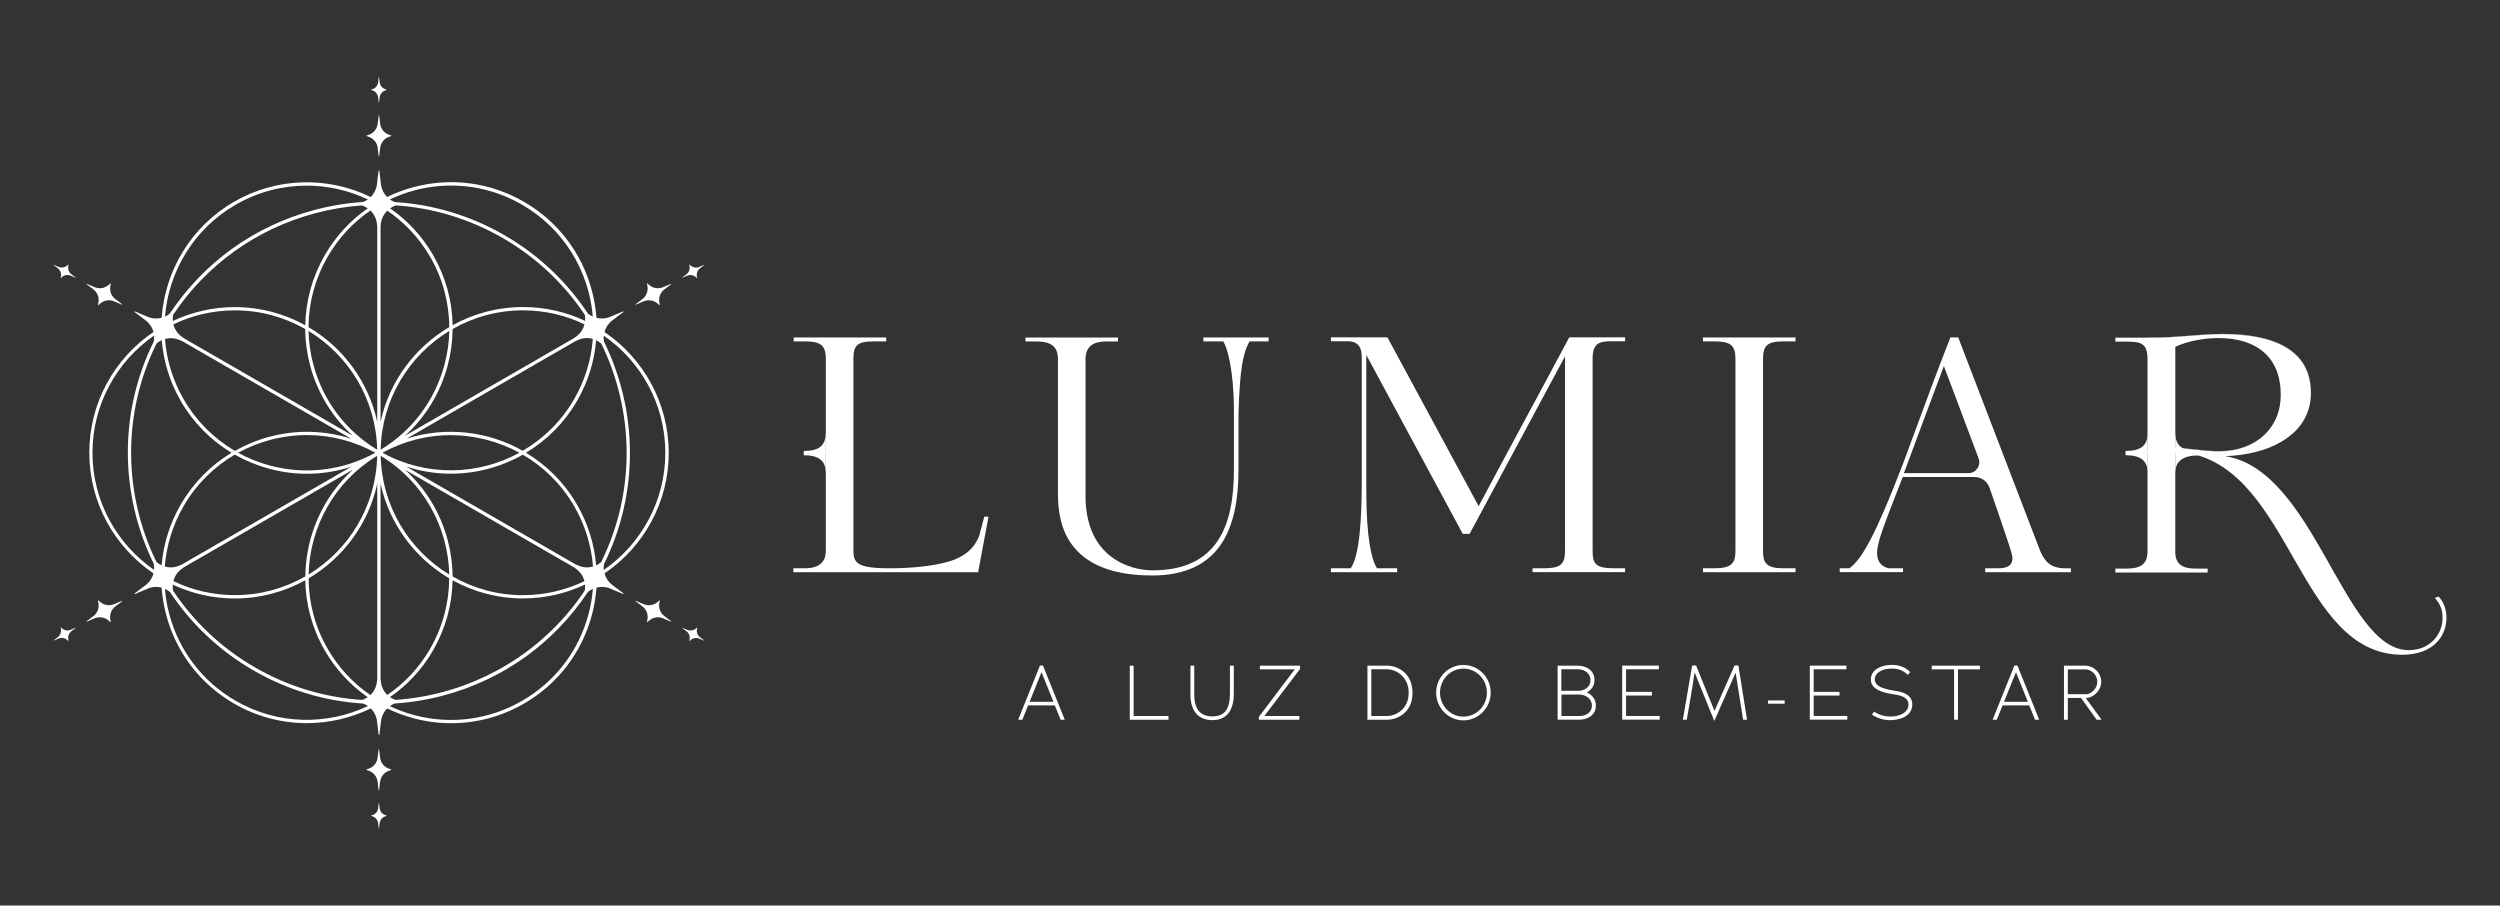 <svg xmlns="http://www.w3.org/2000/svg" id="Camada_1" viewBox="0 0 414.13 150"><rect x="0" y="0" width="414.13" height="150" fill="#333333" stroke="none"/><defs><style>      .st0 {        fill: #fff;      }    </style></defs><g><path class="st0" d="M157.03,93.07c2.8-.81,4.36-2.26,5.16-4.25l.86-3.23h.7l-1.72,9.2h-30.61v-.65h1.88c2.85,0,3.5-1.45,3.5-2.9v-31.79c0-2.31-.91-2.9-3.5-2.9h-1.83v-.65h15.33v.65h-2.04c-2.8,0-3.39.7-3.39,2.9v31.79c0,2.04.7,2.9,5.97,2.9,3.28,0,7.1-.32,9.68-1.08h0Z"></path><path class="st0" d="M206.99,56.54c-1.24,2.21-1.61,5.22-1.83,11.94v9.31c0,10.01-3.23,17.54-14.31,17.54-15.76,0-15.6-10.6-15.6-14.09v-21.78c0-2.04-1.13-2.9-3.6-2.9h-1.78v-.65h15.33v.65h-1.99c-2.04,0-3.39.81-3.39,2.9v22.7c0,10.27,7.48,12.32,11.08,12.32,10.87,0,13.5-7.53,13.5-16.68v-9.79c0-6.67-1.13-10.6-1.78-11.46h-3.28v-.65h10.81v.65h-3.17.01Z"></path><path class="st0" d="M253.87,94.79v-.65h1.83c2.74,0,3.55-.59,3.55-2.9v-32.22l-15.81,29.42h-1.13l-15.98-29.64v22.43c0,8.07.91,11.57,1.78,12.91h3.33v.65h-10.97v-.65h3.28c.81-1.24,1.83-4.09,1.83-14.58v-20.39c0-2.04-.97-2.64-2.31-2.64h-2.8v-.65h9.36l15.11,27.97c4.95-9.31,10.06-18.67,15.01-27.97h9.25v.65h-1.88c-1.99,0-3.5,0-3.5,2.8v31.9c0,2.1.43,2.9,3.44,2.9h1.94v.65h-15.33Z"></path><path class="st0" d="M282.1,94.79v-.65h1.83c2.9,0,3.55-.81,3.55-2.9v-31.79c0-2.31-.86-2.9-3.55-2.9h-1.83v-.65h15.33v.65h-1.99c-2.69,0-3.39.7-3.39,2.9v31.79c0,1.99.48,2.9,3.39,2.9h1.99v.65h-15.33Z"></path><path class="st0" d="M328.85,94.79v-.65h1.88c.97,0,2.64,0,2.64-1.67,0-.61-.43-1.94-3.8-11.68-.37-1.06-1.36-1.77-2.48-1.77h-11.9l-1.88,4.84c-.86,2.26-2.37,5.97-2.37,7.69s.91,2.31,1.88,2.58h2.42v.65h-10.49v-.65h1.61c1.99-1.4,4.3-5.38,8.88-17.32l4.68-12.64c.97-2.58,2.04-5.43,3.17-8.28h1.29l13.34,34.75c.7,1.88,1.56,3.5,4.36,3.5h.97v.65h-14.2ZM322.01,60.63c-2.26,6.02-4.36,11.62-6.62,17.75h10.68c1.26,0,2.13-1.26,1.69-2.44l-5.75-15.31Z"></path><g><g><path class="st0" d="M360.33,74.82v16.46c0,.15,0,.3.02.45v-16.91s-.02,0-.02,0ZM367.6,74.73c-1.45,0-2.95-.16-4.4-.33l-2.85-.26v-16.7h-.02v16.73l2.85.27c1.45.15,2.95.32,4.4.32,3.16,0,5.76-1.03,7.53-2.75-1.79,1.7-4.37,2.72-7.51,2.72ZM382.83,65.1c0-4.36-2.26-9.79-14.73-9.79-3.56,0-7.97.65-11.57.59h-.76v.04h.74c3.6.05,8.01-.59,11.57-.59,12.47,0,14.73,5.43,14.73,9.79,0,.41-.03.82-.07,1.2.06-.4.09-.82.09-1.24h0Z"></path><path class="st0" d="M403.97,98.82l-.65.22c.98,1.08,1.29,2.04,1.29,3.28.05,2.58-1.93,5.38-5.6,5.38-10.81,0-15.54-29.85-30.42-32.14,7.17-.22,13.09-3.27,14.07-8.77.03-.15.05-.29.07-.45.05-.38.07-.79.07-1.2,0-4.36-2.26-9.79-14.73-9.79-3.56,0-7.97.65-11.57.59h-6.08v.65h1.83c2.47,0,3.49.32,3.49,2.9v12.23h.02v6.55l-.02.02v13c0,1.99-.91,2.9-3.49,2.9h-1.83v.65h15.28v-.65h-1.99c-2.23,0-3.23-.77-3.37-2.45,0-.15-.02-.29-.02-.45v-16.46h.02v-.04c.77.04,1.5.13,2.22.26,17.1,3.22,18.23,33.41,35.38,33.41,5.28,0,7.32-3.23,7.32-6.13,0-1.4-.48-2.63-1.29-3.5h0ZM363.18,74.44l-2.85-.27v-16.73h.02c2.21-1.01,4.94-1.44,7.14-1.44,6.29,0,10.32,3.12,10.32,9.41,0,1.19-.19,2.31-.56,3.33-.26.71-.6,1.38-1.03,1.99-.32.46-.68.89-1.1,1.29-1.77,1.72-4.37,2.75-7.53,2.75-1.45,0-2.95-.16-4.4-.32h-.01Z"></path></g><path class="st0" d="M355.75,71.72v6.56l.02-.02v-6.55h-.02ZM360.35,74.78v.04l2.22.22c-.71-.13-1.45-.22-2.22-.26Z"></path></g></g><g><path class="st0" d="M170.31,116.85c-.28.73-.68,1.65-.96,2.38h-.69l3.61-8.98h.5l3.61,8.98h-.69l-.96-2.38h-4.43.01ZM174.5,116.25l-1.97-4.9-1.98,4.9h3.95Z"></path><path class="st0" d="M187.79,110.27v8.34h5.77v.61h-6.41v-8.95s.64,0,.64,0Z"></path><path class="st0" d="M197.2,115.01c0-1.53,0-3.2,0-4.74h.63v4.74c0,2.5,1.02,3.66,3,3.66s2.91-1.12,2.91-3.79v-4.61h.64v4.61c0,2.9-1.23,4.41-3.55,4.41s-3.65-1.52-3.64-4.28Z"></path><path class="st0" d="M215.23,119.22h-6.7v-.47l5.95-7.87h-5.78v-.61h6.65v.55l-5.91,7.79h5.8v.61h0Z"></path><path class="st0" d="M226.52,110.27h3.31c1.55,0,4.16,1.12,4.16,4.51s-2.69,4.44-4.16,4.44h-3.31v-8.95ZM227.16,118.61h2.67c1.24,0,3.52-1.03,3.52-3.83s-2.22-3.91-3.52-3.91h-2.67v7.74Z"></path><path class="st0" d="M237.9,114.73c0-2.53,2.03-4.58,4.52-4.58s4.52,2.06,4.52,4.58-2.03,4.6-4.52,4.6-4.52-2.06-4.52-4.6ZM238.54,114.73c0,2.2,1.74,3.98,3.88,3.98s3.89-1.79,3.89-3.98-1.74-3.97-3.89-3.97-3.88,1.79-3.88,3.97Z"></path><path class="st0" d="M258.01,110.27h3.37c1.19,0,2.75.63,2.75,2.41,0,1-.6,1.66-1.26,2.02.79.36,1.49,1.09,1.49,2.16,0,1.8-1.63,2.36-2.75,2.36h-3.59v-8.95h0ZM258.64,114.43h2.87c.82,0,1.95-.52,1.95-1.75s-1.05-1.81-2.09-1.81h-2.73v3.56ZM258.66,118.61h2.95c1.01,0,2.09-.49,2.09-1.75,0-1.15-1.07-1.81-2.09-1.81h-2.95v3.56Z"></path><path class="st0" d="M274.79,110.27v.6h-5.43v3.74h4.28v.61h-4.28v3.38h5.57v.61h-6.21v-8.95h6.07,0Z"></path><path class="st0" d="M283.98,119.44l-3.27-8.07c-.24,1.89-1.29,7.85-1.29,7.85h-.65l1.54-8.98h.65l3.05,7.53,3.32-7.53h.64l1.43,8.98h-.65l-1.24-7.79c-1.16,2.66-2.38,5.35-3.54,8.01h0Z"></path><path class="st0" d="M295.63,116.03v.54h-2.75v-.54h2.75Z"></path><path class="st0" d="M305.87,110.27v.6h-5.43v3.74h4.28v.61h-4.28v3.38h5.57v.61h-6.21v-8.95h6.07,0Z"></path><path class="st0" d="M310.09,118.39l.34-.52c.74.5,1.71.83,2.72.83,1.28,0,2.99-.52,2.99-1.99,0-1.11-1.11-1.44-1.88-1.6l-.77-.13s-.08-.01-.12-.01c-1.62-.27-3.46-.82-3.46-2.4,0-1.8,1.98-2.43,3.45-2.43,1.18,0,2.21.32,3.08,1.21l-.45.43c-.71-.74-1.57-1.03-2.63-1.03-1.47,0-2.8.63-2.8,1.81,0,.75.64,1.18,1.51,1.46.58.19,1.24.31,1.75.4.24.04.49.08.66.11,1.11.24,2.29.75,2.29,2.17,0,2.12-2.4,2.6-3.63,2.6-1.14,0-2.22-.36-3.06-.92h0Z"></path><path class="st0" d="M324.35,119.22h-.65v-8.34h-3.7v-.61h7.98v.61h-3.63v8.34Z"></path><path class="st0" d="M331.73,116.85c-.28.73-.68,1.65-.96,2.38h-.69l3.61-8.98h.5l3.61,8.98h-.69l-.96-2.38h-4.43.01ZM335.92,116.25l-1.97-4.9-1.98,4.9h3.95Z"></path><path class="st0" d="M342.54,115.61v3.61h-.64v-8.95h3.59c1.09,0,2.58.97,2.58,2.68,0,1.46-1.34,2.66-2.48,2.66h-.08l2.62,3.61h-.82l-2.59-3.61h-2.18,0ZM342.54,115h3.05c.79,0,1.83-.93,1.83-2.04,0-1.3-1.12-2.07-1.93-2.07h-2.95v4.11h0Z"></path></g><g><path class="st0" d="M355.77,74.76v3.5l-.02.02c0-1.99-1.17-2.86-3.62-2.87v-.65h3.64,0Z"></path><path class="st0" d="M355.77,71.72v3.51h-.02l-3.62.12v-.65c2.45,0,3.62-.83,3.62-2.98h.02Z"></path></g><g><path class="st0" d="M136.8,74.76v3.5l-.02.02c0-1.99-1.17-2.86-3.62-2.87v-.65s3.64,0,3.64,0Z"></path><path class="st0" d="M136.8,71.72v3.51h-.02l-3.62.12v-.65c2.45,0,3.62-.83,3.62-2.98h.02Z"></path></g><g><path class="st0" d="M360.33,74.76v3.5l.02.02c0-1.99,1.4-2.83,3.85-2.84l-.23-.68h-3.64,0Z"></path><path class="st0" d="M360.33,71.72v3.51h.02l3.62.12v-.65c-2.45,0-3.62-.83-3.62-2.98h-.02Z"></path></g><g><path class="st0" d="M110.77,75c0-8.31-4.23-15.66-10.64-20,.2-.75.65-1.44,1.3-1.93l1.82-1.37c.06-.05,0-.14-.06-.11l-2.09.89c-.74.32-1.55.36-2.3.16-.11-1.53-.36-3.05-.77-4.56-1.67-6.23-5.66-11.43-11.25-14.66-5.58-3.22-12.09-4.08-18.32-2.41-1.51.4-2.96.95-4.34,1.62-.55-.55-.91-1.28-1.01-2.08l-.27-2.26c0-.07-.12-.07-.13,0l-.27,2.26c-.1.81-.47,1.53-1.02,2.09-6.97-3.39-15.44-3.37-22.64.78-7.2,4.16-11.45,11.49-12,19.22-.76.2-1.57.16-2.32-.16l-2.09-.89c-.07-.03-.12.06-.06.11l1.82,1.37c.65.49,1.09,1.17,1.3,1.92-6.42,4.34-10.64,11.69-10.64,20s4.23,15.66,10.64,20c-.2.75-.65,1.44-1.3,1.93l-1.82,1.37c-.06.05,0,.14.06.11l1.78-.76h.16v-.07l.16-.07c.74-.32,1.55-.36,2.3-.16.11,1.53.36,3.05.77,4.56,1.67,6.23,5.66,11.43,11.25,14.66,3.79,2.19,7.94,3.23,12.03,3.23,3.68,0,7.31-.84,10.61-2.45.55.55.92,1.28,1.02,2.09l.27,2.26c0,.07.12.07.13,0l.27-2.26c.1-.8.46-1.52,1.01-2.08,1.38.67,2.83,1.21,4.34,1.62,2.08.56,4.19.83,6.29.83,4.18,0,8.31-1.1,12.03-3.24,5.58-3.22,9.58-8.43,11.25-14.66.4-1.51.66-3.04.77-4.56.75-.2,1.56-.15,2.3.16l2.09.89c.07.03.12-.06.06-.11l-1.82-1.37c-.65-.49-1.09-1.17-1.3-1.93,6.42-4.34,10.64-11.69,10.64-20v.02ZM99.61,93.09l-.07.06c-.24.21-.51.37-.79.5-.29-3.5-1.35-6.92-3.16-10.05-2.12-3.67-5.06-6.56-8.46-8.6,3.4-2.04,6.34-4.93,8.46-8.59,1.81-3.13,2.87-6.55,3.16-10.05.28.13.54.3.79.5l.06.05c5.43,11.1,5.77,24.45,0,36.18h.01ZM65.52,115.95l-.07-.03c-.31-.11-.59-.26-.85-.44,2.84-1.97,5.31-4.56,7.14-7.75,2.07-3.59,3.16-7.57,3.23-11.61,3.46,1.91,7.43,3.01,11.66,3.01,3.68,0,7.16-.83,10.28-2.3.03.31.02.63-.04.95l-.02.08c-7.27,10.86-19.01,17.23-31.33,18.08h0ZM42.24,110.56c-5.62-3.24-10.17-7.63-13.56-12.69l-.02-.08c-.06-.32-.07-.64-.04-.95,3.12,1.48,6.61,2.3,10.28,2.3,4.23,0,8.21-1.1,11.67-3.02.07,3.96,1.11,7.95,3.22,11.61,1.81,3.13,4.24,5.76,7.12,7.76-.25.18-.53.32-.83.43l-.08.03c-6.07-.4-12.15-2.15-17.77-5.4h.01ZM25.92,56.91l.07-.06c.25-.21.52-.38.8-.51.28,3.44,1.31,6.87,3.14,10.06,2.07,3.59,4.97,6.52,8.42,8.6-3.45,2.08-6.35,5.01-8.42,8.6-1.81,3.13-2.87,6.55-3.16,10.05-.28-.13-.54-.3-.79-.5l-.06-.05c-5.43-11.1-5.77-24.45,0-36.18h0ZM52.14,35.34c2.59-.69,5.2-1.13,7.82-1.31l.13.05c.3.11.57.25.83.43-2.88,2-5.31,4.63-7.12,7.76-2.07,3.59-3.16,7.57-3.23,11.61-3.46-1.91-7.43-3.01-11.66-3.01-3.68,0-7.16.83-10.28,2.3-.03-.31-.02-.63.04-.95l.02-.09c5.53-8.27,13.76-14.19,23.46-16.79h-.01ZM83.3,39.44c5.62,3.24,10.17,7.63,13.56,12.69l.02.08c.06.32.07.64.04.95-3.12-1.48-6.61-2.3-10.28-2.3-4.22,0-8.2,1.09-11.66,3.01-.07-4.04-1.16-8.01-3.23-11.61-1.84-3.18-4.3-5.79-7.14-7.75.26-.18.54-.33.84-.44l.15-.05c6.16.42,12.19,2.24,17.7,5.42h0ZM71.26,107.46c-1.82,3.16-4.27,5.73-7.1,7.66-.58-.56-.96-1.3-1.06-2.13l-.06-.52v-32.36c1.45,6.67,5.66,12.32,11.37,15.69-.02,3.97-1.03,7.98-3.15,11.65h0ZM54.27,107.46c-2.12-3.67-3.13-7.69-3.15-11.65,5.71-3.37,9.92-9.01,11.37-15.68v32.37l-.06.5c-.1.83-.49,1.58-1.07,2.14-2.88-1.97-5.3-4.57-7.09-7.67h0ZM54.27,42.54c1.79-3.11,4.22-5.71,7.09-7.67.58.56.97,1.31,1.07,2.14l.06.5v32.37c-1.45-6.67-5.66-12.33-11.38-15.69.02-4.05,1.08-8.04,3.16-11.65ZM71.26,42.54c2.08,3.6,3.14,7.6,3.16,11.65-5.72,3.37-9.94,9.02-11.38,15.7v-32.36l.06-.52c.1-.82.48-1.56,1.05-2.12,2.83,1.93,5.28,4.5,7.11,7.66h0ZM95.5,55.71l-.39.29-28.03,16.19c3.4-3.08,5.85-7.07,7.07-11.61.54-2.01.81-4.05.83-6.08,3.44-1.96,7.41-3.09,11.65-3.09,3.65,0,7.1.83,10.19,2.32-.2.78-.65,1.48-1.32,1.98ZM73.62,60.44c-1.59,5.92-5.33,10.9-10.56,14.06.17-8.33,4.68-15.62,11.37-19.68-.04,1.88-.31,3.76-.81,5.62ZM62.48,74.5c-5.23-3.17-8.98-8.14-10.56-14.06-.5-1.86-.76-3.74-.81-5.62,6.68,4.06,11.19,11.34,11.37,19.68ZM51.38,60.58c1.22,4.54,3.67,8.53,7.07,11.61l-28.01-16.17-.41-.31c-.67-.5-1.12-1.21-1.32-1.98,3.09-1.48,6.54-2.32,10.19-2.32,4.24,0,8.21,1.13,11.65,3.09.02,2.03.29,4.07.83,6.08ZM29.7,56.3l.47.2,28.02,16.18c-4.37-1.4-9.05-1.54-13.59-.32-2.02.54-3.92,1.33-5.69,2.33-3.49-2.04-6.41-4.96-8.49-8.55-1.82-3.16-2.83-6.57-3.09-9.98.77-.22,1.61-.18,2.37.15h0ZM44.73,72.88c2.03-.54,4.09-.81,6.14-.81,3.92,0,7.79,1,11.31,2.93-5.36,2.95-11.53,3.7-17.46,2.12-1.86-.5-3.63-1.21-5.28-2.12,1.65-.9,3.42-1.62,5.28-2.12h0ZM44.59,77.65c2.08.56,4.19.83,6.29.83,2.48,0,4.94-.4,7.31-1.16l-28.06,16.19-.44.19c-.77.33-1.61.37-2.39.14.27-3.47,1.31-6.87,3.1-9.98,2.08-3.6,5-6.51,8.49-8.55,1.77,1,3.68,1.79,5.69,2.33h0ZM30.03,94.29l.44-.33,28.01-16.17c-5.06,4.59-7.84,11.06-7.9,17.69-3.44,1.97-7.42,3.1-11.67,3.1-3.65,0-7.1-.83-10.19-2.32.2-.78.65-1.48,1.32-1.98h-.01ZM62.48,75.5c-.17,8.33-4.68,15.61-11.36,19.67.18-7.81,4.23-15.36,11.36-19.67ZM63.06,75.5c7.13,4.32,11.18,11.86,11.36,19.67-6.68-4.06-11.18-11.34-11.36-19.67ZM74.15,89.42c-1.22-4.54-3.67-8.53-7.07-11.61l28.02,16.18.4.3c.67.5,1.12,1.2,1.32,1.98-3.09,1.48-6.54,2.32-10.19,2.32-4.24,0-8.21-1.13-11.65-3.09-.02-2.03-.29-4.07-.83-6.08ZM95.84,93.7l-.48-.2-28.04-16.19c2.41.77,4.88,1.16,7.34,1.16,4.18,0,8.31-1.09,11.95-3.15,3.43,2,6.4,4.88,8.52,8.55,1.79,3.11,2.83,6.5,3.1,9.98-.77.22-1.62.18-2.39-.14h0ZM63.35,75c3.58-1.97,7.47-2.92,11.31-2.92s7.9,1.01,11.39,2.92c-6.85,3.75-15.4,4.01-22.7,0ZM67.33,72.68l28.01-16.18.49-.21c.77-.33,1.6-.37,2.37-.15-.26,3.41-1.26,6.82-3.09,9.98-2.12,3.67-5.09,6.56-8.52,8.55-5.77-3.26-12.77-4.08-19.27-2h0ZM68.59,31.55c2.03-.54,4.09-.81,6.14-.81,4.09,0,8.12,1.07,11.76,3.17,6.96,4.02,11.1,11.08,11.71,18.54-.29-.13-.57-.31-.82-.52h0c-3.43-5.17-8.07-9.65-13.8-12.96-5.65-3.26-11.85-5.11-18.18-5.5-.29-.11-.57-.26-.82-.43,1.28-.61,2.62-1.11,4.02-1.48h0ZM39.04,33.91c3.71-2.14,7.75-3.16,11.75-3.16,3.51,0,6.99.79,10.15,2.29-.24.17-.51.31-.8.42-2.73.18-5.45.62-8.15,1.35-9.87,2.64-18.24,8.68-23.85,17.12-.25.21-.52.38-.81.52.61-7.46,4.74-14.52,11.71-18.54ZM15.32,75c0-8.04,4.04-15.15,10.2-19.41.03.32.02.64-.04.96-5.91,11.94-5.56,25.56,0,36.86v.02c.06.33.07.65.04.97-6.16-4.26-10.2-11.37-10.2-19.41h0ZM39.04,116.09c-5.46-3.15-9.36-8.24-10.99-14.32-.37-1.4-.61-2.81-.73-4.22.3.14.58.31.84.53h0c3.43,5.17,8.07,9.65,13.8,12.96,5.66,3.27,11.87,5.12,18.21,5.51.28.11.54.25.78.41-6.77,3.2-14.95,3.15-21.91-.87ZM97.48,101.77c-1.63,6.09-5.53,11.17-10.99,14.32s-11.81,3.99-17.9,2.36c-1.4-.37-2.74-.87-4.02-1.48.25-.18.52-.32.81-.43,2.73-.18,5.46-.62,8.15-1.35,9.87-2.64,18.24-8.68,23.85-17.12.25-.21.53-.39.83-.52-.12,1.41-.35,2.83-.73,4.22ZM100.01,94.41c-.03-.32-.02-.64.04-.96,5.91-11.94,5.56-25.56,0-36.86v-.02c-.06-.33-.07-.65-.04-.97,6.16,4.26,10.2,11.37,10.2,19.41s-4.04,15.15-10.2,19.41h0Z"></path><path class="st0" d="M61.11,22.67c.79.28,1.35.98,1.45,1.81l.17,1.39s.07.05.08,0l.17-1.39c.1-.83.66-1.53,1.45-1.81l.4-.14s.03-.06,0-.07l-.4-.14c-.79-.28-1.35-.98-1.45-1.81l-.17-1.39s-.07-.05-.08,0l-.17,1.39c-.1.83-.66,1.53-1.45,1.81l-.4.14s-.03.06,0,.07l.4.14Z"></path><path class="st0" d="M61.74,14.99c.49.17.83.61.9,1.12l.1.86s.04.03.05,0l.1-.86c.06-.51.41-.95.9-1.12l.25-.09s.02-.04,0-.05l-.25-.09c-.49-.17-.83-.61-.9-1.12l-.1-.86s-.04-.03-.05,0l-.1.86c-.06.51-.41.95-.9,1.12l-.25.09s-.02.04,0,.05c0,0,.25.09.25.09Z"></path><path class="st0" d="M15.46,47.93c.67.5,1,1.34.85,2.16l-.08.42s.04.06.06.04l.33-.28c.64-.54,1.52-.68,2.29-.35l1.29.55s.08-.04.04-.07l-1.12-.84c-.67-.5-1-1.34-.84-2.16l.08-.42s-.04-.06-.06-.04l-.33.28c-.64.54-1.52.68-2.29.35l-1.29-.55s-.08.04-.04.07l1.12.84h-.01Z"></path><path class="st0" d="M11.83,45.44c-.41-.31-.62-.83-.52-1.34l.05-.26s-.02-.04-.04-.02l-.2.17c-.39.33-.94.42-1.42.22l-.8-.34s-.05.02-.02.04l.69.52c.41.31.62.83.52,1.34l-.05.26s.02.04.04.02l.2-.17c.39-.33.94-.42,1.42-.22l.8.34s.05-.02.02-.04c0,0-.69-.52-.69-.52Z"></path><path class="st0" d="M18.91,100.08c-.77.33-1.66.19-2.29-.35l-.33-.28s-.07,0-.06.04l.08.42c.15.82-.18,1.66-.85,2.16l-1.12.84s0,.09.04.07l1.29-.55c.77-.33,1.66-.19,2.29.35l.33.28s.07,0,.06-.04l-.08-.42c-.15-.82.18-1.66.85-2.16l1.12-.84s0-.09-.04-.07l-1.29.55Z"></path><path class="st0" d="M11.7,104.33c-.48.2-1.02.12-1.42-.22l-.2-.17s-.04,0-.04.02l.05.26c.09.51-.11,1.02-.52,1.34l-.69.52s0,.05.02.04l.8-.34c.48-.2,1.02-.12,1.42.22l.2.17s.04,0,.04-.02l-.05-.26c-.09-.51.11-1.03.52-1.34l.69-.52s0-.05-.02-.04c0,0-.8.34-.8.34Z"></path><path class="st0" d="M64.42,127.33c-.79-.28-1.35-.98-1.45-1.81l-.17-1.39s-.07-.05-.08,0l-.17,1.39c-.1.83-.66,1.53-1.45,1.81l-.4.14s-.03.06,0,.07l.4.14c.79.28,1.35.98,1.45,1.81l.17,1.4s.07.05.08,0l.17-1.4c.1-.83.66-1.53,1.45-1.81l.4-.14s.03-.06,0-.07c0,0-.4-.14-.4-.14Z"></path><path class="st0" d="M63.79,135.01c-.49-.17-.83-.61-.9-1.12l-.1-.86s-.04-.03-.05,0l-.1.86c-.06.51-.41.95-.9,1.12l-.25.09s-.02.04,0,.05l.25.09c.49.17.83.61.9,1.12l.1.86s.04.03.05,0l.1-.86c.06-.51.41-.95.9-1.12l.25-.09s.02-.04,0-.05l-.25-.09Z"></path><path class="st0" d="M110.07,102.07c-.67-.5-1-1.34-.85-2.16l.08-.42s-.04-.06-.06-.04l-.33.28c-.64.54-1.52.68-2.29.35l-1.29-.55s-.08.04-.04.07l1.12.84c.67.5,1,1.34.84,2.16l-.08.42s.04.06.06.04l.33-.28c.64-.54,1.52-.68,2.29-.35l1.29.55s.08-.04.04-.07l-1.12-.84h.01Z"></path><path class="st0" d="M115.97,105.57c-.41-.31-.61-.83-.52-1.34l.05-.26s-.02-.04-.04-.02l-.2.17c-.39.33-.94.42-1.42.22l-.8-.34s-.05.02-.02.04l.69.52c.41.31.62.83.52,1.34l-.05.26s.02.04.04.02l.2-.17c.39-.33.94-.42,1.42-.22l.8.34s.05-.02.02-.04l-.69-.52Z"></path><path class="st0" d="M106.62,49.92c.77-.33,1.66-.19,2.29.35l.33.28s.07,0,.06-.04l-.08-.42c-.15-.82.18-1.66.84-2.16l1.12-.84s0-.09-.04-.07l-1.29.55c-.77.33-1.66.19-2.29-.35l-.33-.28s-.07,0-.06.04l.08.42c.15.82-.18,1.66-.85,2.16l-1.12.84s0,.09.04.07l1.29-.55h.01Z"></path><path class="st0" d="M113.83,45.67c.48-.2,1.02-.12,1.42.22l.2.17s.04,0,.04-.02l-.05-.26c-.09-.51.11-1.02.52-1.34l.69-.52s0-.05-.02-.04l-.8.34c-.48.2-1.02.12-1.42-.22l-.2-.17s-.04,0-.04.02l.05.26c.09.51-.11,1.03-.52,1.34l-.69.52s0,.05.02.04l.8-.34Z"></path></g></svg>